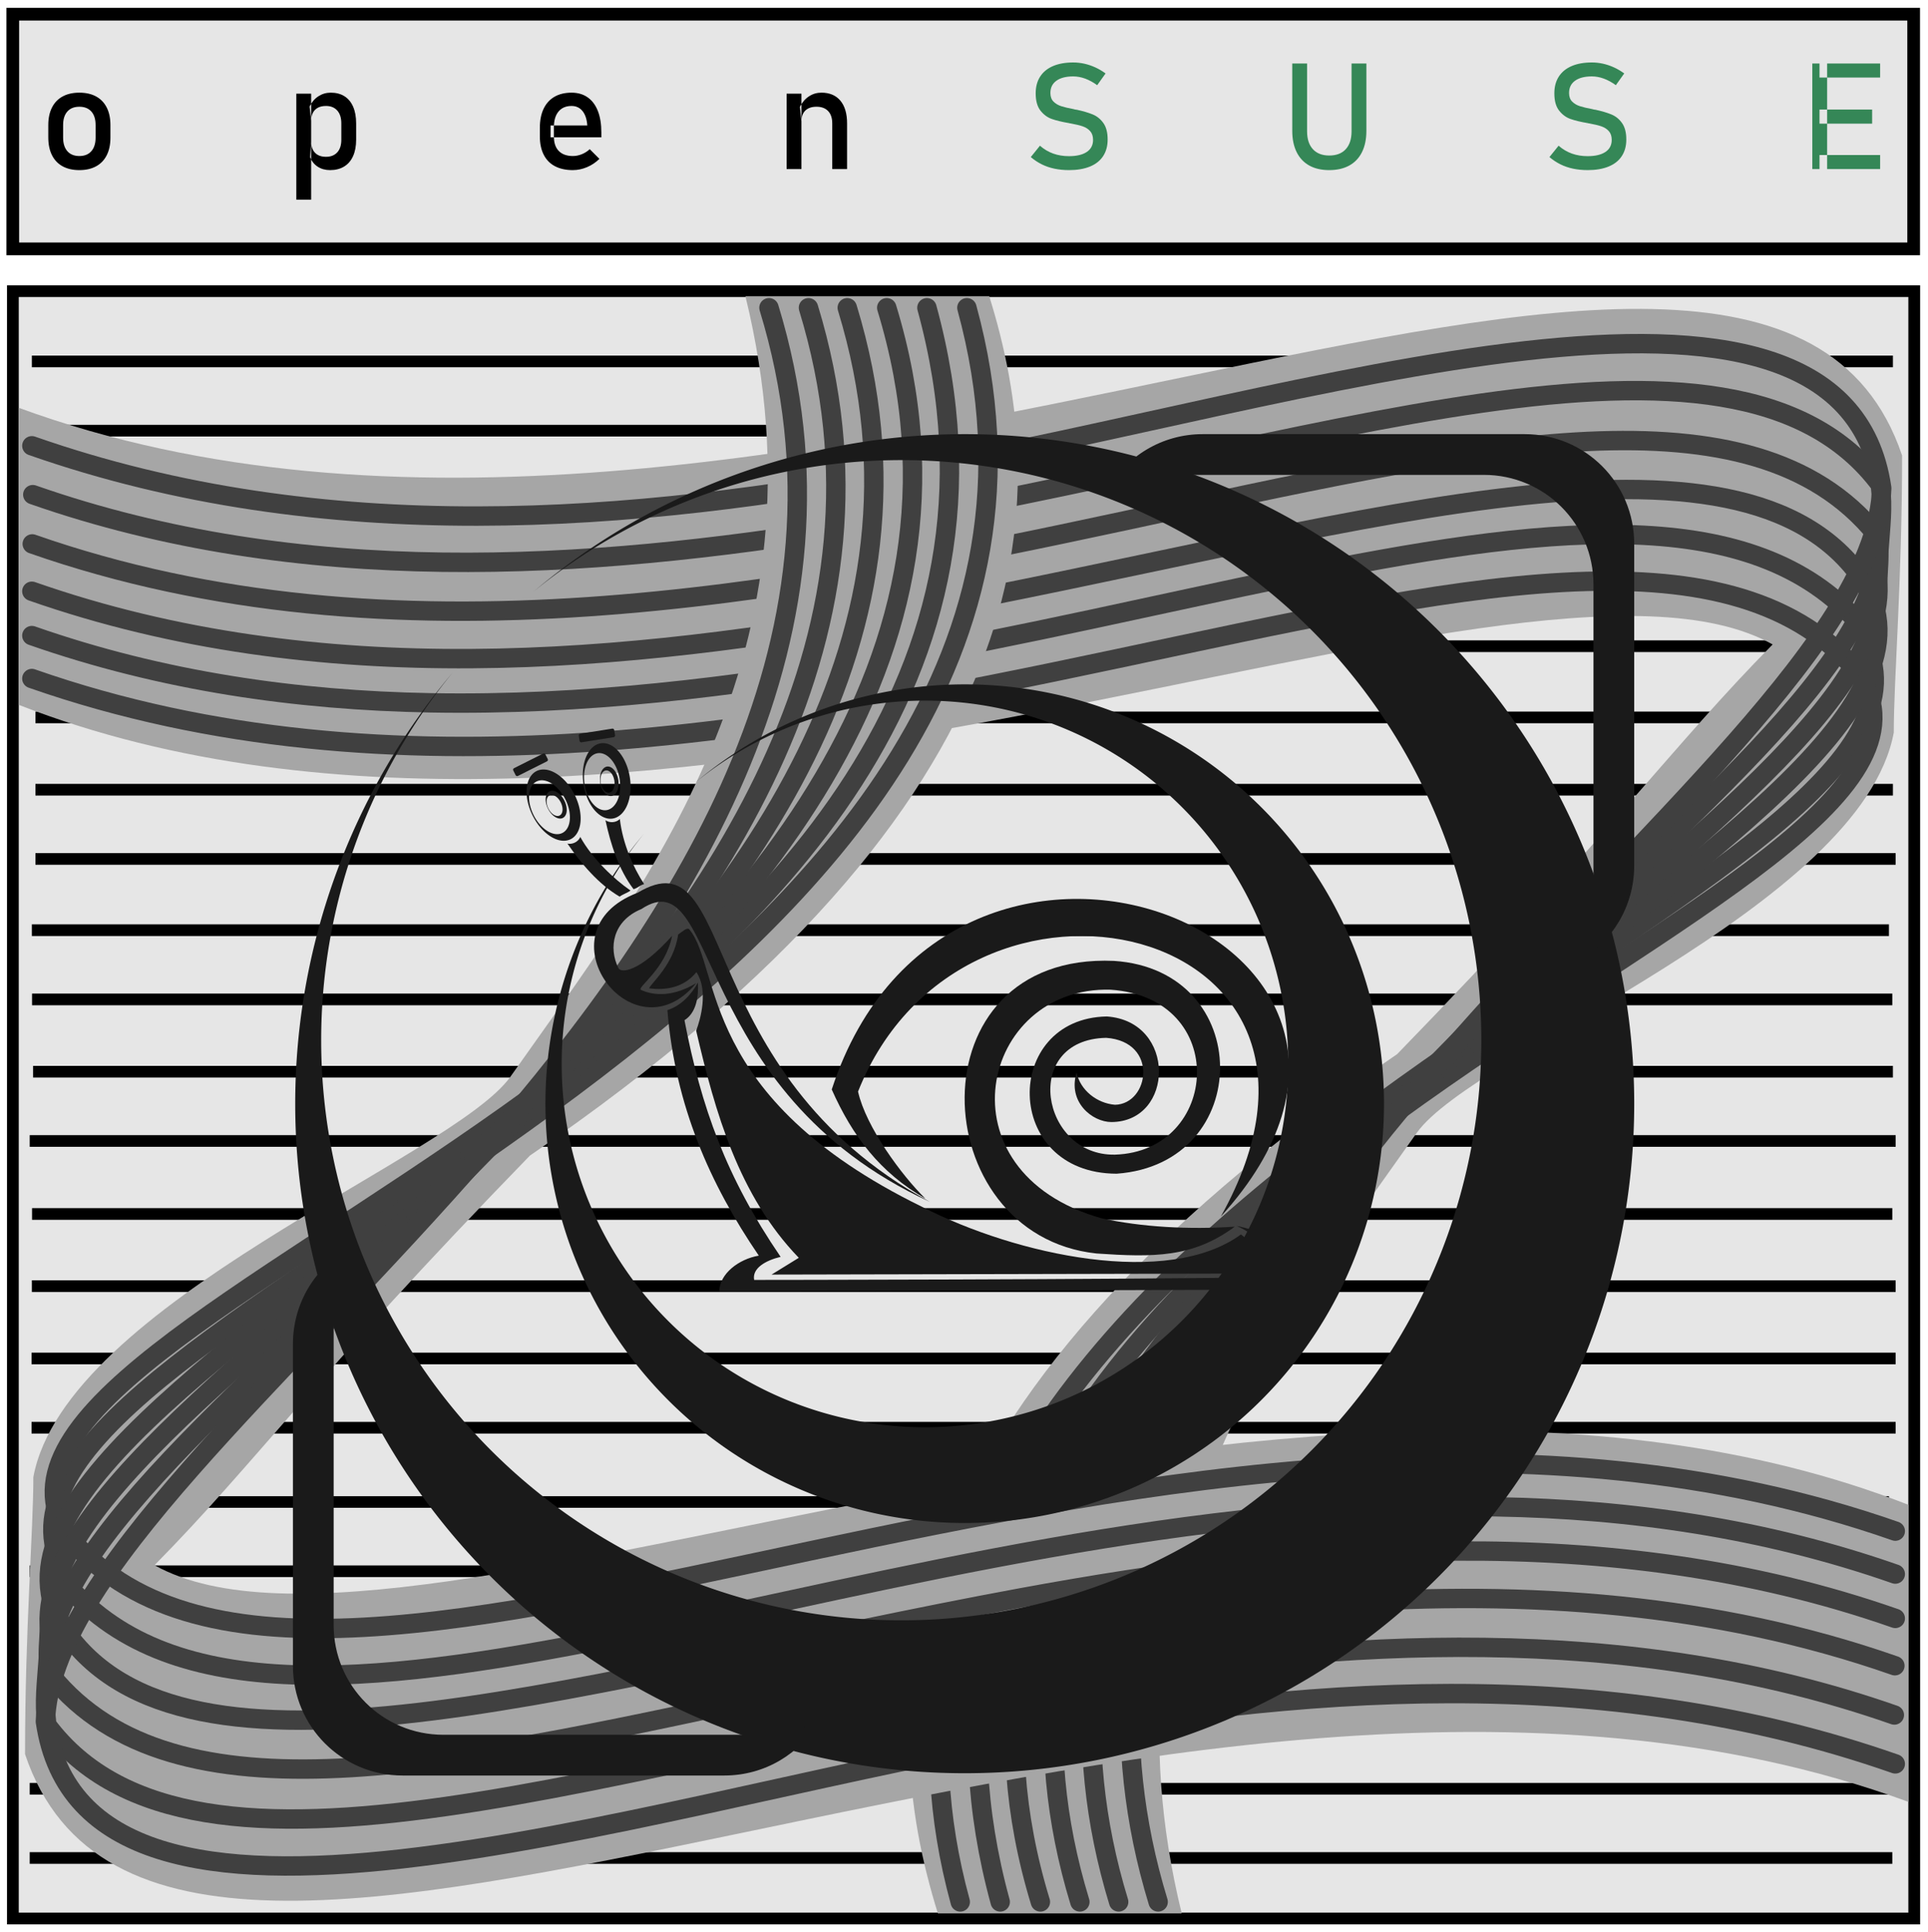 <?xml version="1.0" encoding="UTF-8" standalone="no"?>
<!-- Created using Krita: https://krita.org -->

<svg
   width="497pt"
   height="498pt"
   viewBox="0 0 497 498"
   version="1.1"
   id="svg378"
   sodipodi:docname="openSUSE Slowroll - Icon - 1960 F.T.L.svg"
   inkscape:version="1.3 (0e150ed6c4, 2023-07-21)"
   inkscape:export-filename="openSUSE Slowroll - Icon - 1960 F.T.L.png"
   inkscape:export-xdpi="144.86922"
   inkscape:export-ydpi="144.86922"
   xml:space="preserve"
   xmlns:inkscape="http://www.inkscape.org/namespaces/inkscape"
   xmlns:sodipodi="http://sodipodi.sourceforge.net/DTD/sodipodi-0.dtd"
   xmlns="http://www.w3.org/2000/svg"
   xmlns:svg="http://www.w3.org/2000/svg"
   xmlns:rdf="http://www.w3.org/1999/02/22-rdf-syntax-ns#"
   xmlns:cc="http://creativecommons.org/ns#"><sodipodi:namedview
     id="namedview380"
     pagecolor="#ffffff"
     bordercolor="#000000"
     borderopacity="0.25"
     inkscape:showpageshadow="2"
     inkscape:pageopacity="0.0"
     inkscape:pagecheckerboard="0"
     inkscape:deskcolor="#d1d1d1"
     inkscape:document-units="pt"
     showgrid="false"
     inkscape:zoom="0.6277666"
     inkscape:cx="331.33333"
     inkscape:cy="379.91827"
     inkscape:window-width="1366"
     inkscape:window-height="699"
     inkscape:window-x="0"
     inkscape:window-y="0"
     inkscape:window-maximized="1"
     inkscape:current-layer="svg378"
     showguides="false" /><defs
     id="defs323" /><g
     id="g3"
     transform="matrix(0.999,0,0,1,0.003,-0.001)"><rect
       id="rect165-6"
       fill="#e6e6e6"
       stroke="#000000"
       stroke-width="3.269"
       stroke-linecap="butt"
       stroke-linejoin="miter"
       stroke-miterlimit="2"
       width="490.502"
       height="60.488"
       x="3.291"
       y="3.66" /><path
       id="shape0"
       fill="#000000"
       fill-rule="evenodd"
       stroke-opacity="0"
       stroke="#000000"
       stroke-width="0"
       stroke-linecap="square"
       stroke-linejoin="bevel"
       d="m 20.473,43.847 c -1.686,0 -3.127,-0.327 -4.325,-0.981 C 14.951,42.211 14.036,41.252 13.404,39.988 12.772,38.724 12.456,37.193 12.456,35.397 v -3.16 c 0,-1.752 0.316,-3.255 0.948,-4.508 0.632,-1.253 1.547,-2.207 2.744,-2.861 1.198,-0.654 2.639,-0.981 4.325,-0.981 1.686,0 3.127,0.327 4.325,0.981 1.198,0.654 2.112,1.608 2.744,2.861 0.632,1.253 0.948,2.756 0.948,4.508 v 3.227 c 0,1.774 -0.316,3.288 -0.948,4.541 -0.632,1.253 -1.547,2.207 -2.744,2.861 -1.198,0.654 -2.639,0.981 -4.325,0.981 m 0,-3.626 c 1.331,0 2.362,-0.416 3.094,-1.247 0.732,-0.832 1.098,-2.002 1.098,-3.51 v -3.227 c 0,-1.508 -0.366,-2.672 -1.098,-3.493 -0.732,-0.821 -1.763,-1.231 -3.094,-1.231 -1.331,0 -2.362,0.41 -3.094,1.231 -0.732,0.821 -1.098,1.985 -1.098,3.493 v 3.227 c 0,1.508 0.366,2.678 1.098,3.51 0.732,0.832 1.763,1.247 3.094,1.247 m 55.987,-16.068 h 3.826 V 51.465 H 76.461 V 24.153 m 8.716,19.694 c -1.22,0 -2.279,-0.288 -3.177,-0.865 -0.898,-0.577 -1.558,-1.397 -1.979,-2.462 l 0.266,-4.059 c 0,0.843 0.15,1.558 0.449,2.146 0.3,0.588 0.732,1.037 1.297,1.347 0.565,0.311 1.259,0.466 2.079,0.466 1.242,0 2.212,-0.383 2.911,-1.148 0.699,-0.765 1.048,-1.846 1.048,-3.243 v -4.225 c 0,-1.419 -0.349,-2.523 -1.048,-3.31 -0.699,-0.787 -1.669,-1.181 -2.911,-1.181 -0.821,0 -1.514,0.15 -2.079,0.449 -0.565,0.299 -0.998,0.737 -1.297,1.314 -0.299,0.577 -0.449,1.275 -0.449,2.096 l -0.399,-3.726 c 0.577,-1.153 1.342,-2.035 2.295,-2.645 0.954,-0.61 2.007,-0.915 3.16,-0.915 1.375,0 2.55,0.305 3.526,0.915 0.976,0.61 1.724,1.508 2.245,2.695 0.521,1.187 0.782,2.623 0.782,4.308 v 4.225 c 0,1.641 -0.266,3.049 -0.798,4.225 -0.532,1.175 -1.303,2.068 -2.312,2.678 -1.009,0.61 -2.212,0.915 -3.609,0.915 m 62.641,0 c -1.796,0 -3.332,-0.333 -4.607,-0.998 -1.275,-0.665 -2.246,-1.652 -2.911,-2.961 -0.665,-1.308 -0.998,-2.883 -0.998,-4.724 v -2.196 c 0,-1.929 0.321,-3.571 0.965,-4.923 0.643,-1.353 1.575,-2.384 2.794,-3.094 1.22,-0.71 2.695,-1.065 4.424,-1.065 1.619,0 3.005,0.405 4.158,1.214 1.153,0.809 2.029,1.979 2.628,3.51 0.599,1.53 0.898,3.371 0.898,5.522 v 1.264 h -13.107 v -3.061 h 9.481 c -0.111,-1.597 -0.521,-2.833 -1.231,-3.709 -0.71,-0.876 -1.652,-1.314 -2.828,-1.314 -1.442,0 -2.561,0.477 -3.36,1.43 -0.798,0.954 -1.198,2.295 -1.198,4.025 v 2.462 c 0,1.619 0.427,2.855 1.281,3.709 0.854,0.854 2.057,1.281 3.61,1.281 0.776,0 1.547,-0.155 2.312,-0.466 0.765,-0.31 1.447,-0.743 2.046,-1.297 l 2.495,2.495 c -0.954,0.931 -2.029,1.647 -3.227,2.146 -1.198,0.499 -2.406,0.748 -3.626,0.748 m 55.156,-19.694 h 3.826 v 19.428 h -3.826 V 24.153 m 11.776,7.651 c 0,-1.375 -0.355,-2.434 -1.065,-3.177 -0.71,-0.743 -1.708,-1.114 -2.994,-1.114 -1.242,0 -2.201,0.327 -2.878,0.981 -0.676,0.654 -1.014,1.58 -1.014,2.778 l -0.399,-3.726 c 0.599,-1.175 1.38,-2.079 2.345,-2.711 0.965,-0.632 2.035,-0.948 3.21,-0.948 2.107,0 3.737,0.688 4.89,2.063 1.153,1.375 1.73,3.327 1.73,5.855 v 11.776 h -3.825 v -11.776"
       sodipodi:nodetypes="ccccccccccccccccccccccccccccccccccccccccccccccccccccccccccccccccccccccccccccccccccccccccccccccccccccc" /><path
       id="shape1"
       fill="#358757"
       fill-rule="evenodd"
       stroke-opacity="0"
       stroke="#000000"
       stroke-width="0"
       stroke-linecap="square"
       stroke-linejoin="bevel"
       d="m 275.828,43.847 c -1.308,0 -2.55,-0.122 -3.726,-0.366 -1.175,-0.244 -2.268,-0.615 -3.277,-1.114 -1.009,-0.499 -1.957,-1.126 -2.844,-1.88 l 2.362,-2.927 c 1.042,0.909 2.184,1.586 3.426,2.029 1.242,0.443 2.595,0.665 4.059,0.665 1.974,0 3.504,-0.36 4.591,-1.081 1.087,-0.721 1.63,-1.758 1.63,-3.11 0,-0.954 -0.25,-1.708 -0.749,-2.262 -0.499,-0.554 -1.137,-0.965 -1.913,-1.231 -0.776,-0.266 -1.785,-0.51 -3.027,-0.732 -0.022,-0.022 -0.055,-0.033 -0.1,-0.033 -0.044,0 -0.089,0 -0.133,0 l -0.266,-0.067 c -1.819,-0.31 -3.299,-0.665 -4.441,-1.065 -1.142,-0.399 -2.124,-1.12 -2.944,-2.162 -0.821,-1.042 -1.231,-2.517 -1.231,-4.424 v -0.033 c 0,-1.685 0.383,-3.121 1.148,-4.308 0.765,-1.187 1.868,-2.09 3.31,-2.711 1.442,-0.621 3.182,-0.931 5.223,-0.931 0.976,0 1.935,0.105 2.878,0.316 0.943,0.211 1.868,0.521 2.778,0.931 0.909,0.41 1.807,0.937 2.695,1.58 l -2.162,3.027 c -1.042,-0.754 -2.079,-1.319 -3.11,-1.696 -1.031,-0.377 -2.057,-0.566 -3.077,-0.566 -1.863,0 -3.31,0.372 -4.341,1.115 -1.031,0.743 -1.547,1.791 -1.547,3.144 0,0.954 0.266,1.697 0.798,2.229 0.532,0.532 1.192,0.926 1.979,1.181 0.787,0.255 1.891,0.516 3.31,0.782 0.044,0.022 0.089,0.039 0.133,0.05 0.044,0.011 0.089,0.017 0.133,0.017 0.067,0.022 0.139,0.039 0.216,0.05 0.078,0.011 0.15,0.017 0.216,0.017 1.641,0.355 3.016,0.76 4.125,1.214 1.109,0.455 2.029,1.198 2.761,2.229 0.732,1.031 1.098,2.434 1.098,4.208 v 0.067 c 0,1.641 -0.388,3.055 -1.164,4.241 -0.776,1.187 -1.913,2.085 -3.41,2.695 -1.497,0.61 -3.299,0.915 -5.406,0.915 m 67.165,0 c -2.018,0 -3.737,-0.394 -5.156,-1.181 -1.419,-0.787 -2.506,-1.941 -3.26,-3.46 -0.754,-1.519 -1.131,-3.343 -1.131,-5.472 V 16.368 h 3.826 v 17.498 c 0,1.974 0.499,3.504 1.497,4.591 0.998,1.087 2.406,1.63 4.225,1.63 1.841,0 3.26,-0.543 4.258,-1.63 0.998,-1.087 1.497,-2.617 1.497,-4.591 V 16.368 h 3.826 v 17.365 c 0,2.129 -0.377,3.953 -1.131,5.472 -0.754,1.519 -1.846,2.672 -3.277,3.46 -1.43,0.787 -3.155,1.181 -5.173,1.181 m 66.666,0 c -1.309,0 -2.551,-0.122 -3.726,-0.366 -1.175,-0.244 -2.268,-0.615 -3.277,-1.114 -1.009,-0.499 -1.957,-1.126 -2.844,-1.88 l 2.362,-2.927 c 1.042,0.909 2.185,1.586 3.426,2.029 1.242,0.443 2.595,0.665 4.059,0.665 1.974,0 3.504,-0.36 4.591,-1.081 1.087,-0.721 1.63,-1.758 1.63,-3.11 0,-0.954 -0.25,-1.708 -0.748,-2.262 -0.499,-0.554 -1.137,-0.965 -1.913,-1.231 -0.776,-0.266 -1.785,-0.51 -3.027,-0.732 -0.022,-0.022 -0.056,-0.033 -0.1,-0.033 -0.044,0 -0.089,0 -0.133,0 l -0.266,-0.067 c -1.819,-0.31 -3.299,-0.665 -4.441,-1.065 -1.142,-0.399 -2.124,-1.12 -2.944,-2.162 -0.821,-1.042 -1.231,-2.517 -1.231,-4.424 v -0.033 c 0,-1.685 0.383,-3.121 1.148,-4.308 0.765,-1.187 1.868,-2.09 3.31,-2.711 1.441,-0.621 3.182,-0.931 5.223,-0.931 0.976,0 1.935,0.105 2.877,0.316 0.943,0.211 1.868,0.521 2.778,0.931 0.909,0.41 1.808,0.937 2.695,1.58 l -2.162,3.027 c -1.042,-0.754 -2.079,-1.319 -3.11,-1.696 -1.031,-0.377 -2.057,-0.566 -3.077,-0.566 -1.863,0 -3.31,0.372 -4.341,1.115 -1.031,0.743 -1.547,1.791 -1.547,3.144 0,0.954 0.266,1.697 0.798,2.229 0.532,0.532 1.192,0.926 1.979,1.181 0.787,0.255 1.891,0.516 3.31,0.782 0.044,0.022 0.089,0.039 0.133,0.05 0.044,0.011 0.089,0.017 0.133,0.017 0.067,0.022 0.139,0.039 0.216,0.05 0.077,0.011 0.15,0.017 0.216,0.017 1.641,0.355 3.016,0.76 4.125,1.214 1.109,0.455 2.029,1.198 2.761,2.229 0.732,1.031 1.098,2.434 1.098,4.208 v 0.067 c 0,1.641 -0.388,3.055 -1.164,4.241 -0.776,1.187 -1.913,2.085 -3.41,2.695 -1.497,0.61 -3.299,0.915 -5.406,0.915 M 467.642,16.368 h 3.826 v 27.212 h -3.826 v -27.212 m 1.863,23.586 h 15.634 v 3.626 h -15.634 v -3.626 m 0,-11.71 h 13.573 v 3.626 h -13.573 v -3.626 m 0,-11.876 h 15.634 v 3.626 h -15.634 v -3.626"
       sodipodi:nodetypes="ccccccccccccccccccccccccccccccccccccccccccccccccccccccccccccccccccccccccccccccccccccccccccccccccccccccccccccccccccccccccccccc" /></g><g
     id="g2"><rect
       id="rect165"
       fill="#e6e6e6"
       stroke="#000000"
       stroke-width="3.031"
       stroke-linecap="butt"
       stroke-linejoin="miter"
       stroke-miterlimit="2"
       width="490.13"
       height="419.456"
       x="3.323"
       y="75.054" /><path
       id="rect165-5"
       fill="#cccccc"
       stroke="#000000"
       stroke-width="3.009"
       stroke-linecap="butt"
       stroke-linejoin="miter"
       stroke-miterlimit="2"
       d="M 487.954,93.162 H 8.216 Z"
       sodipodi:nodetypes="ccc" /><path
       id="rect165-5-1"
       fill="#cccccc"
       stroke="#000000"
       stroke-width="3.009"
       stroke-linecap="butt"
       stroke-linejoin="miter"
       stroke-miterlimit="2"
       d="M 486.934,111.008 H 8.52 Z"
       sodipodi:nodetypes="ccc" /><path
       id="rect165-5-18"
       fill="#cccccc"
       stroke="#000000"
       stroke-width="3.009"
       stroke-linecap="butt"
       stroke-linejoin="miter"
       stroke-miterlimit="2"
       d="M 486.933,129.646 H 8.262 Z"
       sodipodi:nodetypes="ccc" /><path
       id="rect165-5-1-0"
       fill="#cccccc"
       stroke="#000000"
       stroke-width="3.009"
       stroke-linecap="butt"
       stroke-linejoin="miter"
       stroke-miterlimit="2"
       d="M 487.8,147.493 H 8.262 Z"
       sodipodi:nodetypes="ccc" /><path
       id="rect165-5-4"
       fill="#cccccc"
       stroke="#000000"
       stroke-width="3.009"
       stroke-linecap="butt"
       stroke-linejoin="miter"
       stroke-miterlimit="2"
       d="M 487.725,166.568 H 8.445 Z"
       sodipodi:nodetypes="ccc" /><path
       id="rect165-5-1-6"
       fill="#cccccc"
       stroke="#000000"
       stroke-width="3.009"
       stroke-linecap="butt"
       stroke-linejoin="miter"
       stroke-miterlimit="2"
       d="M 487.798,184.919 H 9.133 Z"
       sodipodi:nodetypes="ccc" /><path
       id="rect165-5-18-9"
       fill="#cccccc"
       stroke="#000000"
       stroke-width="3.009"
       stroke-linecap="butt"
       stroke-linejoin="miter"
       stroke-miterlimit="2"
       d="M 487.954,203.557 H 9.133 Z"
       sodipodi:nodetypes="ccc" /><path
       id="rect165-5-1-0-9"
       fill="#cccccc"
       stroke="#000000"
       stroke-width="3.009"
       stroke-linecap="butt"
       stroke-linejoin="miter"
       stroke-miterlimit="2"
       d="M 488.665,221.404 H 9.133 Z"
       sodipodi:nodetypes="ccc" /><path
       id="rect165-5-3"
       fill="#cccccc"
       stroke="#000000"
       stroke-width="3.012"
       stroke-linecap="butt"
       stroke-linejoin="miter"
       stroke-miterlimit="2"
       d="M 486.934,239.767 H 8.216 Z"
       sodipodi:nodetypes="ccc" /><path
       id="rect165-5-1-8"
       fill="#cccccc"
       stroke="#000000"
       stroke-width="3.012"
       stroke-linecap="butt"
       stroke-linejoin="miter"
       stroke-miterlimit="2"
       d="M 487.798,257.613 H 8.262 Z"
       sodipodi:nodetypes="ccc" /><path
       id="rect165-5-18-1"
       fill="#cccccc"
       stroke="#000000"
       stroke-width="3.012"
       stroke-linecap="butt"
       stroke-linejoin="miter"
       stroke-miterlimit="2"
       d="M 487.951,276.251 H 8.52 Z"
       sodipodi:nodetypes="ccc" /><path
       id="rect165-5-1-0-4"
       fill="#cccccc"
       stroke="#000000"
       stroke-width="3.012"
       stroke-linecap="butt"
       stroke-linejoin="miter"
       stroke-miterlimit="2"
       d="M 488.668,294.098 H 7.655 Z"
       sodipodi:nodetypes="ccc" /><path
       id="rect165-5-4-6"
       fill="#cccccc"
       stroke="#000000"
       stroke-width="3.012"
       stroke-linecap="butt"
       stroke-linejoin="miter"
       stroke-miterlimit="2"
       d="M 487.798,312.916 H 8.262 Z"
       sodipodi:nodetypes="ccc" /><path
       id="rect165-5-1-6-6"
       fill="#cccccc"
       stroke="#000000"
       stroke-width="3.012"
       stroke-linecap="butt"
       stroke-linejoin="miter"
       stroke-miterlimit="2"
       d="M 488.666,331.524 H 8.216 Z"
       sodipodi:nodetypes="ccc" /><path
       id="rect165-5-18-9-0"
       fill="#cccccc"
       stroke="#000000"
       stroke-width="3.012"
       stroke-linecap="butt"
       stroke-linejoin="miter"
       stroke-miterlimit="2"
       d="M 488.667,350.162 H 8.131 Z"
       sodipodi:nodetypes="ccc" /><path
       id="rect165-5-1-0-9-8"
       fill="#cccccc"
       stroke="#000000"
       stroke-width="3.012"
       stroke-linecap="butt"
       stroke-linejoin="miter"
       stroke-miterlimit="2"
       d="M 488.666,368.009 H 8.131 Z"
       sodipodi:nodetypes="ccc" /><path
       id="rect165-5-3-2"
       fill="#cccccc"
       stroke="#000000"
       stroke-width="3"
       stroke-linecap="butt"
       stroke-linejoin="miter"
       stroke-miterlimit="2"
       d="M 486.934,387.159 H 9.644 Z"
       sodipodi:nodetypes="ccc" /><path
       id="rect165-5-1-8-3"
       fill="#cccccc"
       stroke="#000000"
       stroke-width="3"
       stroke-linecap="butt"
       stroke-linejoin="miter"
       stroke-miterlimit="2"
       d="M 486.935,405.005 H 7.654 Z"
       sodipodi:nodetypes="ccc" /><path
       id="rect165-5-18-1-4"
       fill="#cccccc"
       stroke="#000000"
       stroke-width="3"
       stroke-linecap="butt"
       stroke-linejoin="miter"
       stroke-miterlimit="2"
       d="M 488.665,423.643 H 8.52 Z"
       sodipodi:nodetypes="ccc" /><path
       id="rect165-5-1-0-4-4"
       fill="#cccccc"
       stroke="#000000"
       stroke-width="3"
       stroke-linecap="butt"
       stroke-linejoin="miter"
       stroke-miterlimit="2"
       d="M 488.665,441.49 H 8.52 Z"
       sodipodi:nodetypes="ccc" /><path
       id="rect165-5-4-6-3"
       fill="#cccccc"
       stroke="#000000"
       stroke-width="3"
       stroke-linecap="butt"
       stroke-linejoin="miter"
       stroke-miterlimit="2"
       d="M 487.8,461.069 H 7.655 Z"
       sodipodi:nodetypes="ccc" /><path
       id="rect165-5-1-6-6-1"
       fill="#cccccc"
       stroke="#000000"
       stroke-width="3"
       stroke-linecap="butt"
       stroke-linejoin="miter"
       stroke-miterlimit="2"
       d="M 487.799,478.916 H 7.654 Z"
       sodipodi:nodetypes="ccc" /><g
       id="group1"
       transform="matrix(0.992,0,0,0.992,3.924,77.765)"
       fill="none"><path
         id="shape2"
         transform="translate(0,-4.4408232e-4)"
         fill="#a6a6a6"
         fill-rule="evenodd"
         stroke-opacity="0"
         stroke="#000000"
         stroke-width="0"
         stroke-linecap="square"
         stroke-linejoin="bevel"
         d="M 0.922,104.759 V 27.574 C 194.511,98.609 453.546,-69.316 490.32,39.959 c 0,32.928 -2.16,57.888 -2.16,72 -8.406,45.221 -109.07,83.074 -123.95,104.001 C 329.163,265.726 280.406,325.959 303.12,418.78 h -63.361 c -16.285,-52.263 -17.162,-129.908 119.37,-223.286 56.952,-58.632 71.343,-79.865 97.551,-106.432 C 390.713,52.272 162.773,168.001 0.922,104.759 Z"
         sodipodi:nodetypes="cccccccccc" /><path
         id="shape3"
         transform="translate(4.32,61.448)"
         fill="none"
         stroke="#404040"
         stroke-width="5.04"
         stroke-linecap="round"
         stroke-linejoin="round"
         d="m 0,25.312 c 33.879,11.863 68.773,16.838 103.604,17.473 157.929,2.884 313.52,-82.607 370.024,-21.961 2.933,3.962 4.653,9.92 5.054,13.959 C 485.053,98.917 192.361,175.519 241.252,354.352"
         sodipodi:nodetypes="cscsc" /><path
         id="shape01"
         transform="translate(4.32,72.607)"
         fill="none"
         stroke="#404040"
         stroke-width="5.04"
         stroke-linecap="round"
         stroke-linejoin="round"
         d="M 0,25.312 C 187.491,90.966 406.76,-53.264 473.76,22.792 520.381,84.375 198.923,150.311 251.64,343.192"
         sodipodi:nodetypes="ccc" /><path
         id="shape011"
         transform="translate(4.32,48.69)"
         fill="none"
         stroke="#404040"
         stroke-width="5.04"
         stroke-linecap="round"
         stroke-linejoin="round"
         d="M 0,26.55 C 74.571,52.662 154.243,45.35 227.376,31.856 338.118,11.422 440.832,-22.439 474.459,21.76 523.972,88.643 205.763,182.869 262.08,367.11"
         sodipodi:nodetypes="cccc" /><path
         id="shape02"
         transform="translate(4.425,36.389)"
         fill="none"
         stroke="#404040"
         stroke-width="5.04"
         stroke-linecap="round"
         stroke-linejoin="round"
         d="m 0,26.55 c 187.491,65.653 410.655,-80.34 477.655,-4.284 3.461,4.675 1.743,9.894 1.958,14.962 C 482.478,104.659 219.855,208.049 272.235,379.411"
         sodipodi:nodetypes="ccsc" /><path
         id="shape03"
         transform="translate(4.566,23.587)"
         fill="none"
         stroke="#404040"
         stroke-width="5.04"
         stroke-linecap="round"
         stroke-linejoin="round"
         d="m 0,26.55 c 69.331,24.278 143.566,19.772 212.984,8.296 118.308,-19.558 228.758,-62.364 267.124,-10.887 0.717,6.241 0.067,10.573 -0.377,17.112 C 475.019,110.411 230.711,223.851 282.174,392.213"
         sodipodi:nodetypes="cscsc" /><path
         id="shape04"
         transform="translate(4.32,6.92)"
         fill="none"
         stroke="#404040"
         stroke-width="5.04"
         stroke-linecap="round"
         stroke-linejoin="round"
         d="M 0,30.519 C 75.885,57.092 156.14,50.611 229.667,36.663 327.615,19.442 470.359,-29.921 480.713,41.52 478.104,117.525 241.011,239.845 292.68,408.879"
         sodipodi:nodetypes="cccc" /></g><g
       id="g1529"
       transform="matrix(-0.992,0,0,-0.992,492.852,491.798)"
       fill="none"><path
         id="path1515"
         transform="translate(0,-4.4408232e-4)"
         fill="#a6a6a6"
         fill-rule="evenodd"
         stroke-opacity="0"
         stroke="#000000"
         stroke-width="0"
         stroke-linecap="square"
         stroke-linejoin="bevel"
         d="M 0.922,104.759 V 27.574 C 194.511,98.609 453.546,-69.316 490.32,39.959 c 0,32.928 -2.16,57.888 -2.16,72 -8.406,45.221 -109.07,83.074 -123.95,104.001 C 329.163,265.726 280.406,325.959 303.12,418.78 h -63.361 c -16.285,-52.263 -17.162,-129.908 119.37,-223.286 56.952,-58.632 71.343,-79.865 97.551,-106.432 C 390.713,52.272 162.773,168.001 0.922,104.759 Z"
         sodipodi:nodetypes="cccccccccc" /><path
         id="path1517"
         transform="translate(4.32,61.448)"
         fill="none"
         stroke="#404040"
         stroke-width="5.04"
         stroke-linecap="round"
         stroke-linejoin="round"
         d="m 0,25.312 c 33.879,11.863 68.773,16.838 103.604,17.473 157.929,2.884 313.52,-82.607 370.024,-21.961 2.933,3.962 4.653,9.92 5.054,13.959 C 485.053,98.917 192.361,175.519 241.252,354.352"
         sodipodi:nodetypes="cscsc" /><path
         id="path1519"
         transform="translate(4.32,72.607)"
         fill="none"
         stroke="#404040"
         stroke-width="5.04"
         stroke-linecap="round"
         stroke-linejoin="round"
         d="M 0,25.312 C 187.491,90.966 406.76,-53.264 473.76,22.792 520.381,84.375 198.923,150.311 251.64,343.192"
         sodipodi:nodetypes="ccc" /><path
         id="path1521"
         transform="translate(4.32,48.69)"
         fill="none"
         stroke="#404040"
         stroke-width="5.04"
         stroke-linecap="round"
         stroke-linejoin="round"
         d="M 0,26.55 C 74.571,52.662 154.243,45.35 227.376,31.856 338.118,11.422 440.832,-22.439 474.459,21.76 523.972,88.643 205.763,182.869 262.08,367.11"
         sodipodi:nodetypes="cccc" /><path
         id="path1523"
         transform="translate(4.425,36.389)"
         fill="none"
         stroke="#404040"
         stroke-width="5.04"
         stroke-linecap="round"
         stroke-linejoin="round"
         d="m 0,26.55 c 187.491,65.653 410.655,-80.34 477.655,-4.284 3.461,4.675 1.743,9.894 1.958,14.962 C 482.478,104.659 219.855,208.049 272.235,379.411"
         sodipodi:nodetypes="ccsc" /><path
         id="path1525"
         transform="translate(4.566,23.587)"
         fill="none"
         stroke="#404040"
         stroke-width="5.04"
         stroke-linecap="round"
         stroke-linejoin="round"
         d="m 0,26.55 c 69.331,24.278 143.566,19.772 212.984,8.296 118.308,-19.558 228.758,-62.364 267.124,-10.887 0.717,6.241 0.067,10.573 -0.377,17.112 C 475.019,110.411 230.711,223.851 282.174,392.213"
         sodipodi:nodetypes="cscsc" /><path
         id="path1527"
         transform="translate(4.32,6.92)"
         fill="none"
         stroke="#404040"
         stroke-width="5.04"
         stroke-linecap="round"
         stroke-linejoin="round"
         d="M 0,30.519 C 75.885,57.092 156.14,50.611 229.667,36.663 327.615,19.442 470.359,-29.921 480.713,41.52 478.104,117.525 241.011,239.845 292.68,408.879"
         sodipodi:nodetypes="cccc" /></g></g><g
     id="g14"
     transform="translate(1.489,1.259)"><g
       id="g1"><path
         id="path573"
         style="fill:#1a1a1a;fill-opacity:1;stroke-width:3.858;stroke-linecap:round;stroke-linejoin:round"
         d="M 247.196,110.644 A 172.584,172.584 0 0 1 419.779,283.228 172.584,172.584 0 0 1 247.196,455.812 172.584,172.584 0 0 1 74.612,283.228 172.584,172.584 0 0 1 115.196,172.096 149.531,149.531 0 0 0 81.305,266.868 149.531,149.531 0 0 0 230.836,416.399 149.531,149.531 0 0 0 380.366,266.868 149.531,149.531 0 0 0 230.836,117.337 149.531,149.531 0 0 0 136.064,151.228 172.584,172.584 0 0 1 247.196,110.644 Z m -114.16,43.16 a 149.531,149.531 0 0 0 -0.391,0.341 172.584,172.584 0 0 1 0.391,-0.341 z m -14.922,14.873 a 149.531,149.531 0 0 0 -0.341,0.391 172.584,172.584 0 0 1 0.341,-0.391 z" /><path
         id="path7"
         style="fill:#1a1a1a;fill-opacity:1;stroke-width:2.416;stroke-linecap:round;stroke-linejoin:round"
         d="M 247.196,175.144 A 108.084,108.084 0 0 1 355.279,283.228 108.084,108.084 0 0 1 247.196,391.312 108.084,108.084 0 0 1 139.112,283.228 a 108.084,108.084 0 0 1 25.416,-69.598 93.647,93.647 0 0 0 -21.225,59.353 93.647,93.647 0 0 0 93.647,93.647 93.647,93.647 0 0 0 93.646,-93.647 93.647,93.647 0 0 0 -93.646,-93.647 93.647,93.647 0 0 0 -59.352,21.225 108.084,108.084 0 0 1 69.599,-25.416 z m -71.495,27.03 a 93.647,93.647 0 0 0 -0.245,0.214 108.084,108.084 0 0 1 0.245,-0.214 z m -9.345,9.314 a 93.647,93.647 0 0 0 -0.213,0.245 108.084,108.084 0 0 1 0.213,-0.245 z" /><path
         id="rect124"
         style="fill:#1a1a1a;fill-opacity:1;stroke-width:7.422;stroke-linecap:round;stroke-linejoin:round"
         d="m 391.502,110.644 c 15.665,0 28.276,12.611 28.276,28.276 v 82.937 c 0,10.541 -5.723,19.68 -14.232,24.543 2.364,-4.136 3.732,-8.92 3.732,-14.043 v -82.937 c 0,-15.665 -12.611,-28.276 -28.276,-28.276 h -82.937 c -5.123,0 -9.906,1.369 -14.042,3.732 4.864,-8.508 14.001,-14.232 24.542,-14.232 z" /><path
         id="path125"
         style="fill:#1a1a1a;fill-opacity:1;stroke-width:7.422;stroke-linecap:round;stroke-linejoin:round"
         d="m 102.299,456.4 c -15.665,0 -28.276,-12.611 -28.276,-28.276 v -82.937 c 0,-10.541 5.723,-19.68 14.232,-24.543 -2.364,4.136 -3.732,8.92 -3.732,14.043 v 82.937 c 0,15.665 12.611,28.276 28.276,28.276 h 82.937 c 5.123,0 9.906,-1.369 14.042,-3.732 -4.864,8.508 -14.001,14.232 -24.542,14.232 z" /></g><g
       id="g13"
       transform="matrix(0.713,0,0,0.713,-334.252,188.559)"><g
         id="g12"
         transform="matrix(0.56,0,0,0.56,352.562,0.175)"
         style="fill:#1a1a1a"><path
           style="fill:#1a1a1a;stroke-width:8.504;stroke-linecap:round;stroke-linejoin:round"
           d="m 1001.012,316.176 c -27.21,20.144 -52.663,19.811 -89.234,17.319 -111.461,-11.827 -119.394,-194.591 11.263,-188.889 91.248,5.999 90.804,130.985 1.707,137.386 -73.828,-0.185 -73.681,-100.344 -6.307,-101.511 45.113,3.198 43.607,68.002 2.919,68.164 -12.373,-0.031 -28.311,-12.924 -22.484,-31.932 2.445,11.496 13.247,19.868 24.853,20.779 22.148,-0.485 28.33,-40.736 -5.736,-43.216 -54.955,1.134 -42.252,76.255 5.586,75.418 67.712,-2.053 74.647,-101.321 -2.822,-106.488 -83.693,-2.377 -111.775,117.551 -5.974,147.51 26.116,5.756 56.587,7.429 86.23,5.46 z"
           id="path1"
           sodipodi:nodetypes="ccccccccccccc" /><path
           style="fill:#1a1a1a;stroke-width:8.504;stroke-linecap:round;stroke-linejoin:round"
           d="m 801.267,298.065 c -29.238,-16.734 -47.044,-40.274 -60.455,-70.436 75.489,-231.157 414.729,-97.693 251.21,81.993 106.323,-190.349 -166.13,-251.893 -234.235,-80.653 5.1,22.809 28.057,54.007 43.48,69.096 z"
           id="path2"
           sodipodi:nodetypes="ccccc" /><path
           style="fill:#1a1a1a;stroke-width:8.504;stroke-linecap:round;stroke-linejoin:round"
           d="m 654.43,158.604 c -4.438,8 -10.82,14.86 -19.719,17.79 5.067,61.783 27.506,112.301 59.014,158.492 -12.928,2.183 -25.327,11.678 -25.529,23.064 l 397.654,-1.257 c -7.756,-20.42 -35.141,-34.781 -63.656,-41.041 14.058,6.354 29.098,20.116 32.483,33.035 -114.719,1.738 -343.957,1.869 -343.957,1.869 -1.438,-7.609 7.583,-12.627 17.083,-14.896 -35.179,-51.486 -51.257,-96.544 -62.061,-152.757 7.419,-4.677 9.186,-14.649 8.688,-24.298 z"
           id="path3"
           sodipodi:nodetypes="ccccccccccc" /><path
           style="fill:#1a1a1a;stroke-width:8.504;stroke-linecap:round;stroke-linejoin:round"
           d="m 653.314,158.971 c -41.094,49.909 -102.42,-33.716 -37.824,-58.359 64.668,-38.692 34.059,115.392 188.592,199.512 C 648.564,228.641 668.286,77.827 617.889,111.154 c -18.306,7.506 -21.428,24.976 -14.732,38.204 1.567,3.096 13.292,2.853 34.607,-20.951 -4.29,21.821 -23.209,33.529 -20.087,34.94 9.292,4.201 21.647,4.002 35.637,-4.376 z"
           id="path4"
           sodipodi:nodetypes="ccccscsc" /><g
           id="g6"
           transform="rotate(-26.665,619.077,30.688)"
           style="fill:#1a1a1a"><path
             id="path5"
             style="fill:#1a1a1a;stroke-width:8.504;stroke-linecap:round;stroke-linejoin:round"
             d="M 561.412,-7.915 A 15.13,24.593 0 0 0 546.281,16.679 15.13,24.593 0 0 0 561.412,41.272 15.13,24.593 0 0 0 576.542,16.679 15.13,24.593 0 0 0 561.412,-7.915 Z m -3,6 A 11.439,18.593 0 0 1 569.851,16.679 11.439,18.593 0 0 1 558.412,35.272 11.439,18.593 0 0 1 546.973,16.679 11.439,18.593 0 0 1 558.412,-1.915 Z" /><path
             id="path6"
             style="fill:#1a1a1a;stroke-width:3.317;stroke-linecap:round;stroke-linejoin:round"
             d="m 563.034,7.562 a 5.902,9.593 0 0 0 -5.902,9.593 5.902,9.593 0 0 0 5.902,9.593 5.902,9.593 0 0 0 5.902,-9.593 5.902,9.593 0 0 0 -5.902,-9.593 z m -1.17,2.34 a 4.462,7.253 0 0 1 4.462,7.253 4.462,7.253 0 0 1 -4.462,7.253 4.462,7.253 0 0 1 -4.462,-7.253 4.462,7.253 0 0 1 4.462,-7.253 z" /><path
             id="rect6"
             style="fill:#1a1a1a;stroke-width:8.504;stroke-linecap:round;stroke-linejoin:round"
             d="m 549.268,-16.105 h 21.009 c 0.604,0 1.091,0.487 1.091,1.091 v 3.419 c 0,0.604 -0.487,1.091 -1.091,1.091 h -21.009 c -0.604,0 -1.091,-0.487 -1.091,-1.091 v -3.419 c 0,-0.604 0.487,-1.091 1.091,-1.091 z" /></g><g
           id="g10"
           transform="rotate(-9.027,652.911,-193.516)"
           style="fill:#1a1a1a"><path
             id="path8"
             style="fill:#1a1a1a;stroke-width:8.504;stroke-linecap:round;stroke-linejoin:round"
             d="M 561.412,-7.915 A 15.13,24.593 0 0 0 546.281,16.679 15.13,24.593 0 0 0 561.412,41.272 15.13,24.593 0 0 0 576.542,16.679 15.13,24.593 0 0 0 561.412,-7.915 Z m -3,6 A 11.439,18.593 0 0 1 569.851,16.679 11.439,18.593 0 0 1 558.412,35.272 11.439,18.593 0 0 1 546.973,16.679 11.439,18.593 0 0 1 558.412,-1.915 Z" /><path
             id="path9"
             style="fill:#1a1a1a;stroke-width:3.317;stroke-linecap:round;stroke-linejoin:round"
             d="m 563.034,7.562 a 5.902,9.593 0 0 0 -5.902,9.593 5.902,9.593 0 0 0 5.902,9.593 5.902,9.593 0 0 0 5.902,-9.593 5.902,9.593 0 0 0 -5.902,-9.593 z m -1.17,2.34 a 4.462,7.253 0 0 1 4.462,7.253 4.462,7.253 0 0 1 -4.462,7.253 4.462,7.253 0 0 1 -4.462,-7.253 4.462,7.253 0 0 1 4.462,-7.253 z" /><path
             id="path10"
             style="fill:#1a1a1a;stroke-width:8.504;stroke-linecap:round;stroke-linejoin:round"
             d="m 549.268,-16.105 h 21.009 c 0.604,0 1.091,0.487 1.091,1.091 v 3.419 c 0,0.604 -0.487,1.091 -1.091,1.091 h -21.009 c -0.604,0 -1.091,-0.487 -1.091,-1.091 v -3.419 c 0,-0.604 0.487,-1.091 1.091,-1.091 z" /></g><path
           style="fill:#1a1a1a;stroke-width:8.504;stroke-linecap:round;stroke-linejoin:round"
           d="m 603.898,103.129 c -13.547,-7.933 -24.755,-21.198 -33.711,-34.254 2.709,0.649 6.827,-0.721 8.288,-4.286 7.675,14.001 22.082,27.51 32.434,34.595 -2.15,1.643 -4.862,2.301 -7.011,3.945 z"
           id="path11"
           sodipodi:nodetypes="ccccc" /><path
           style="fill:#1a1a1a;stroke-width:8.504;stroke-linecap:round;stroke-linejoin:round"
           d="m 612.864,98.309 c -9.509,-12.492 -14.825,-29.023 -18.139,-44.505 2.258,1.632 6.588,1.932 9.295,-0.809 1.769,15.869 8.781,31.528 15.658,42.02 -2.613,0.701 -4.201,2.593 -6.815,3.295 z"
           id="path12"
           sodipodi:nodetypes="ccccc" /></g><path
         style="fill:#1a1a1a;stroke-width:8.504;stroke-linecap:round;stroke-linejoin:round"
         d="m 745.661,194.552 c 3.282,-2.02 6.564,-4.04 9.846,-6.06 -21.76,-22.566 -30.207,-52.489 -37.106,-82.112 1.578,-4.131 4.449,-14.411 0.165,-21.051 0.017,-0.932 -4.02,7.49 -17.143,5.728 0.329,-1.525 8.963,-8.499 10.457,-19.428 1.579,-1.088 3.303,-2.775 4.075,-1.842 11.646,14.069 2.825,60.467 83.996,100.214 34.508,17.705 89.059,29.316 115.423,10.033 5.434,4.184 8.629,8.577 11.259,14.131 z"
         id="path13"
         sodipodi:nodetypes="ccccccscccc" /></g></g></svg>
